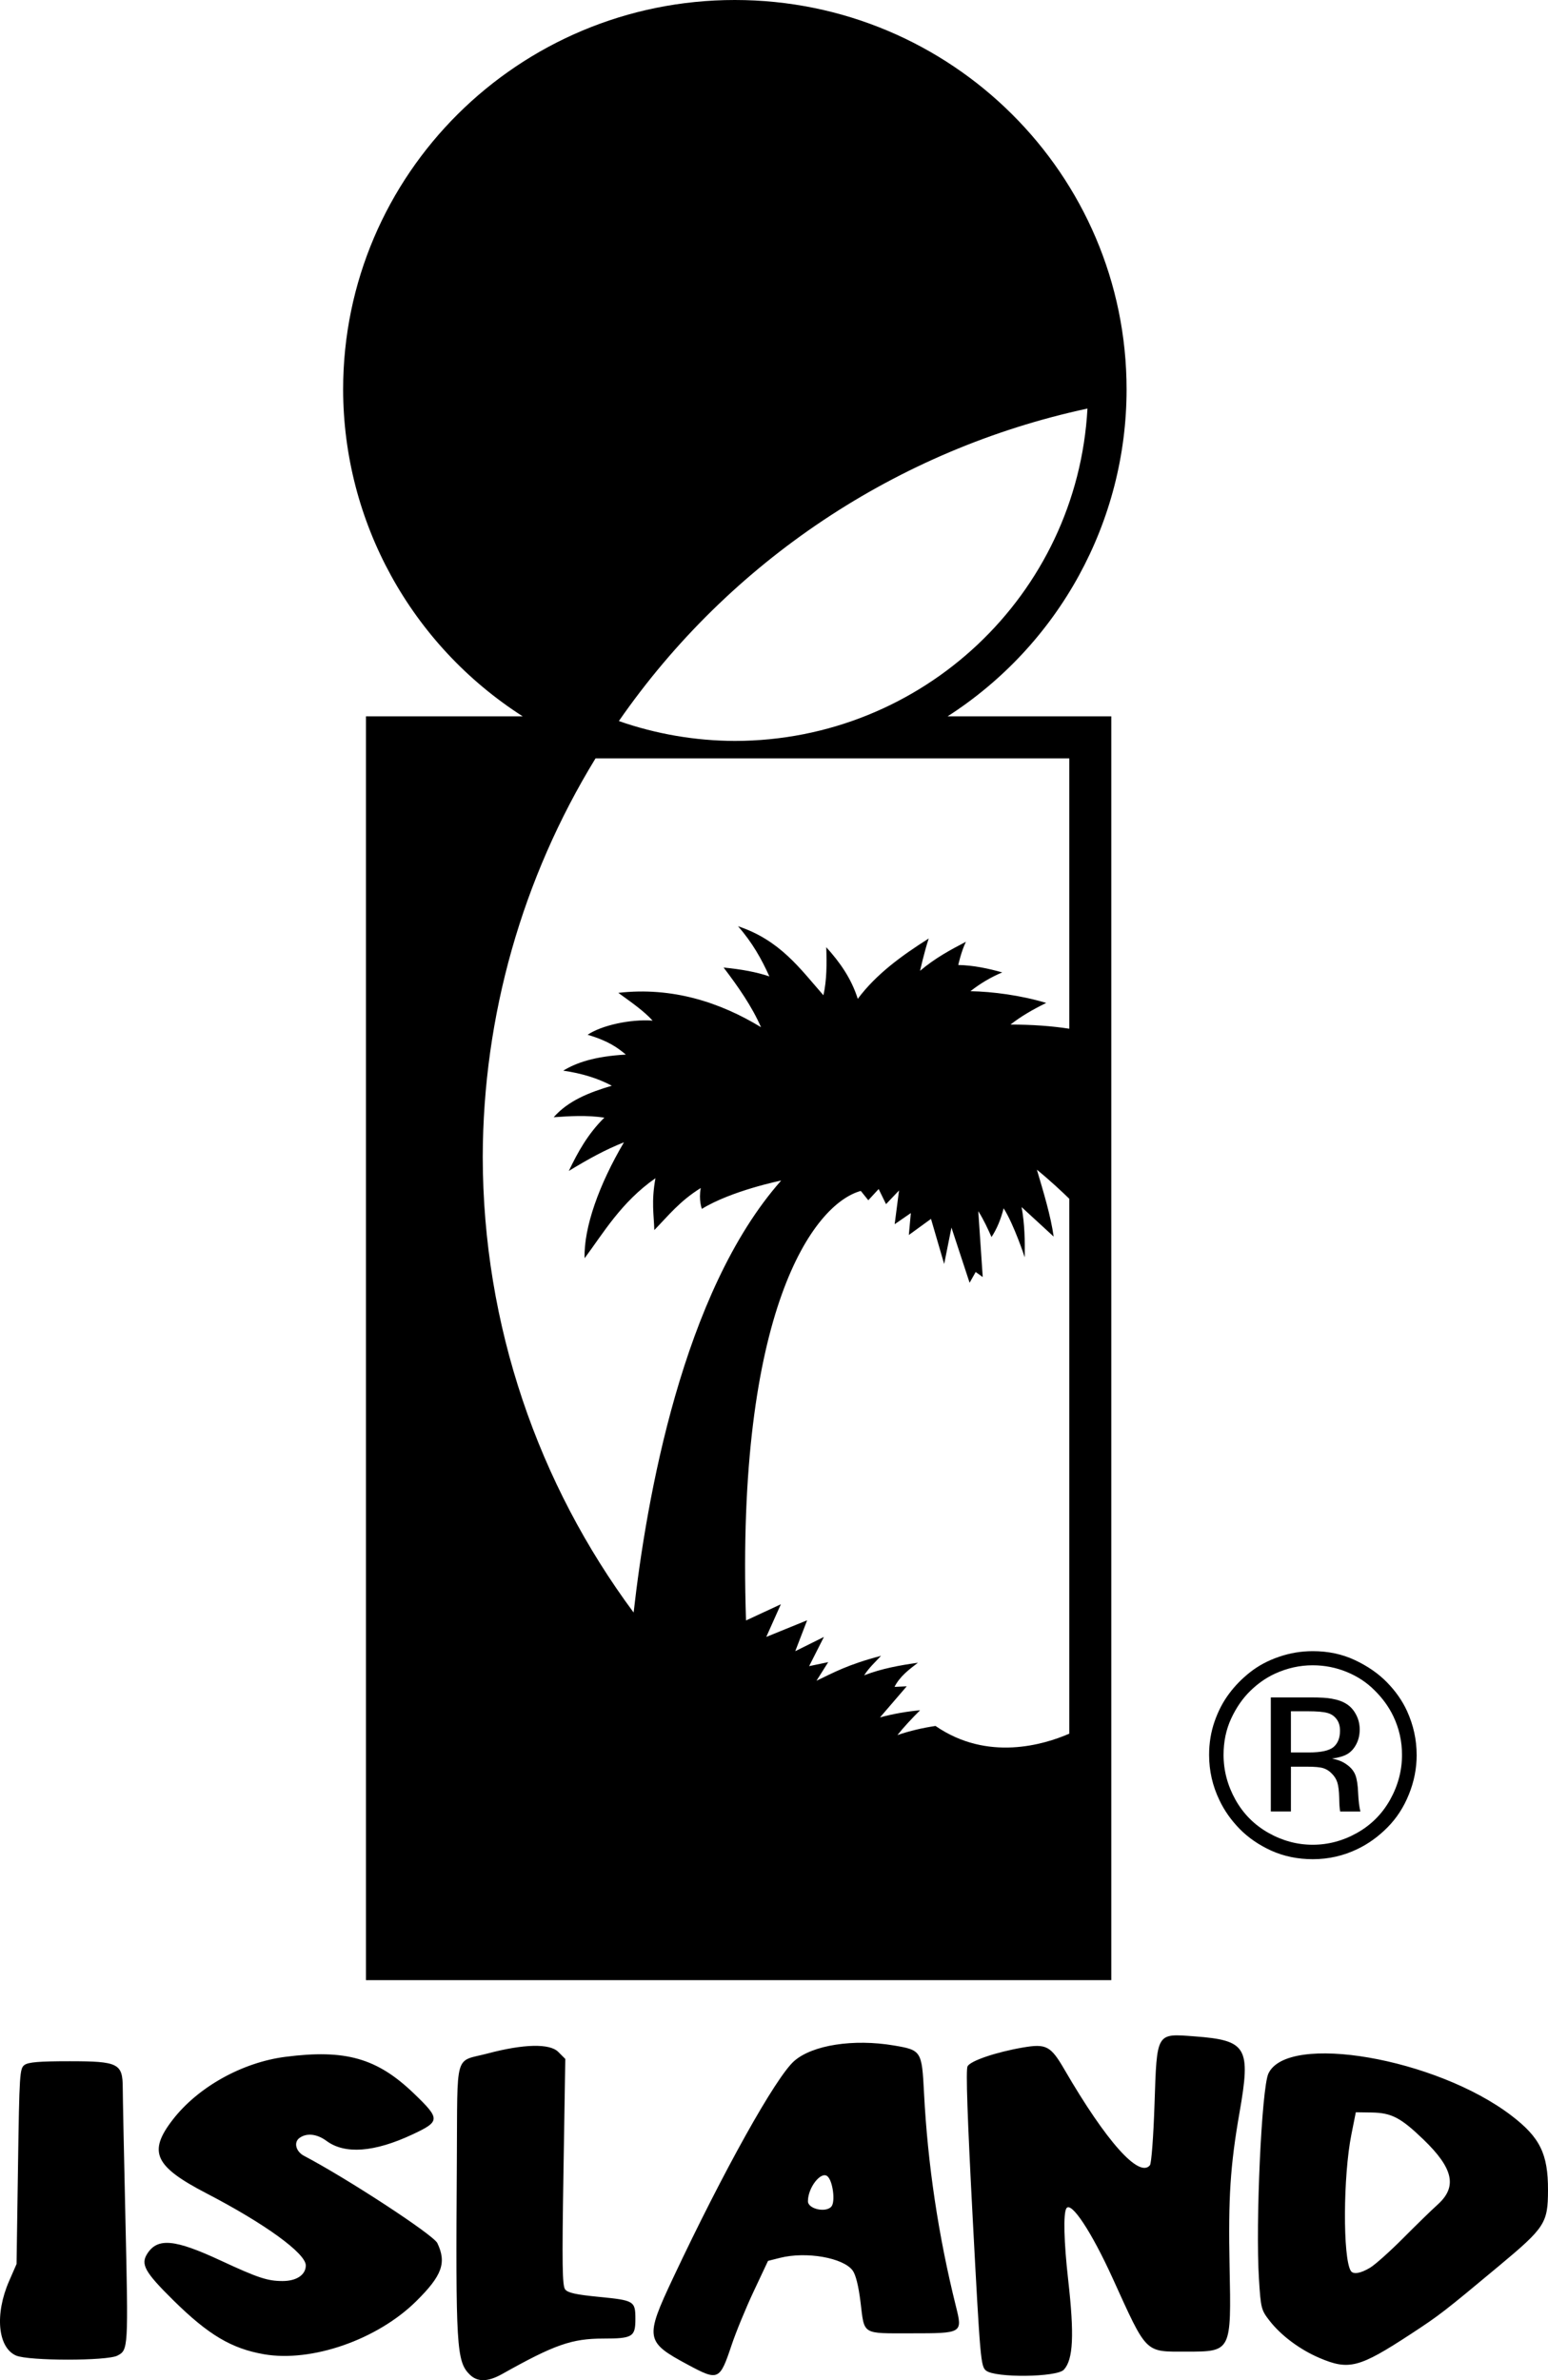 <?xml version="1.0" encoding="UTF-8" standalone="no"?>
<!-- Created with Inkscape (http://www.inkscape.org/) -->

<svg
   xmlns:dc="http://purl.org/dc/elements/1.1/"
   xmlns:cc="http://creativecommons.org/ns#"
   xmlns:rdf="http://www.w3.org/1999/02/22-rdf-syntax-ns#"
   xmlns:svg="http://www.w3.org/2000/svg"
   xmlns="http://www.w3.org/2000/svg"
   xmlns:sodipodi="http://sodipodi.sourceforge.net/DTD/sodipodi-0.dtd"
   xmlns:inkscape="http://www.inkscape.org/namespaces/inkscape"
   width="68.731mm"
   height="105.635mm"
   viewBox="0 0 68.731 105.635"
   version="1.1"
   id="svg8"
   inkscape:version="0.92.4 (5da689c313, 2019-01-14)"
   sodipodi:docname="Island_Records_1975.svg"
   inkscape:export-filename="C:\Users\tjdru\OneDrive\Pictures\Logos\Music\islandrecordslogo1975.png"
   inkscape:export-xdpi="240.4514"
   inkscape:export-ydpi="240.4514">
  <defs
     id="defs2" />
  <sodipodi:namedview
     id="base"
     pagecolor="#ffffff"
     bordercolor="#666666"
     borderopacity="1.0"
     inkscape:pageopacity="0.0"
     inkscape:pageshadow="2"
     inkscape:zoom="1"
     inkscape:cx="172.55845"
     inkscape:cy="196.48101"
     inkscape:document-units="mm"
     inkscape:current-layer="layer1"
     showgrid="false"
     inkscape:window-width="1366"
     inkscape:window-height="705"
     inkscape:window-x="-8"
     inkscape:window-y="-8"
     inkscape:window-maximized="1"
     showguides="true"
     inkscape:guide-bbox="true"
     inkscape:snap-global="false" />
  <g
     inkscape:label="Layer 1"
     inkscape:groupmode="layer"
     id="layer1"
     style="display:inline;opacity:1"
     transform="translate(-70.16,-101.31)">
    <g
       id="g480">
      <path
         sodipodi:nodetypes="cccccccccccccccccccccccccccccccccccccccccccccccccccccccccccccccccccccccccccccccccccccccccccccccc"
         inkscape:connector-curvature="0"
         d="m 81.88,205.793 c -1.442,-0.251 -2.468,-0.861 -4.022,-2.393 -1.276,-1.259 -1.466,-1.602 -1.152,-2.081 0.46,-0.702 1.217,-0.63 3.24,0.31 1.673,0.777 2.09,0.915 2.761,0.915 0.62,0 1.03,-0.276 1.03,-0.693 0,-0.536 -1.809,-1.849 -4.406,-3.197 -2.314,-1.201 -2.607,-1.838 -1.505,-3.266 1.118,-1.449 3.083,-2.547 5.004,-2.794 2.67,-0.344 4.074,0.056 5.71,1.629 1.176,1.131 1.172,1.236 -0.071,1.817 -1.69,0.79 -2.995,0.888 -3.809,0.287 -0.429,-0.316 -0.884,-0.366 -1.205,-0.132 -0.264,0.193 -0.159,0.602 0.203,0.792 1.943,1.021 5.746,3.509 5.92,3.873 0.418,0.876 0.211,1.443 -0.938,2.579 -1.726,1.707 -4.642,2.722 -6.761,2.354 z m -11.006,0.059 c -0.814,-0.354 -0.953,-1.837 -0.309,-3.309 l 0.33,-0.755 0.064,-4.335 c 0.061,-4.117 0.075,-4.343 0.289,-4.499 0.171,-0.125 0.653,-0.165 2.008,-0.165 2.158,0 2.352,0.098 2.354,1.185 4.38e-4,0.338 0.054,2.965 0.119,5.838 0.13,5.736 0.127,5.792 -0.356,6.042 -0.465,0.241 -3.945,0.238 -4.5,-0.003 z m 60.123,-3.903 c 0.224,-0.135 0.881,-0.723 1.461,-1.306 0.58,-0.583 1.272,-1.257 1.539,-1.497 0.872,-0.787 0.692,-1.604 -0.637,-2.884 -1.008,-0.971 -1.419,-1.185 -2.305,-1.198 l -0.697,-0.01 -0.197,0.987 c -0.368,1.839 -0.384,5.472 -0.027,6.05 0.106,0.172 0.433,0.118 0.864,-0.142 z m -2.264,4.003 c -0.861,-0.368 -1.691,-0.987 -2.202,-1.643 -0.373,-0.479 -0.392,-0.551 -0.474,-1.858 -0.156,-2.474 0.119,-8.465 0.419,-9.113 0.845,-1.828 7.454,-0.687 10.792,1.864 1.27,0.97 1.627,1.7 1.623,3.311 -0.004,1.458 -0.132,1.656 -2.162,3.348 -2.469,2.058 -2.645,2.194 -3.931,3.036 -2.295,1.501 -2.746,1.619 -4.064,1.056 z m -14.792,0.568 c -0.236,-0.196 -0.258,-0.446 -0.592,-6.746 -0.238,-4.489 -0.31,-6.611 -0.23,-6.76 0.131,-0.245 1.26,-0.628 2.456,-0.834 1.039,-0.178 1.236,-0.074 1.847,0.979 1.859,3.198 3.318,4.831 3.795,4.245 0.066,-0.081 0.156,-1.277 0.203,-2.691 0.108,-3.23 0.065,-3.156 1.776,-3.028 2.327,0.174 2.507,0.479 1.999,3.379 -0.412,2.355 -0.504,3.781 -0.442,6.83 0.078,3.794 0.083,3.783 -1.92,3.783 -1.861,0 -1.73,0.131 -3.273,-3.26 -0.94,-2.065 -1.843,-3.429 -2.053,-3.099 -0.142,0.224 -0.11,1.493 0.079,3.165 0.278,2.459 0.226,3.549 -0.193,3.998 -0.314,0.337 -3.056,0.366 -3.453,0.037 z m -6.865,-7.285 c 0.182,-0.219 0.059,-1.144 -0.179,-1.341 -0.287,-0.238 -0.865,0.503 -0.865,1.108 0,0.345 0.803,0.524 1.044,0.233 z m -6.385,7.017 c -1.879,-1.009 -1.906,-1.17 -0.645,-3.847 2.246,-4.767 4.558,-8.907 5.376,-9.626 0.807,-0.709 2.63,-0.993 4.426,-0.69 1.22,0.206 1.243,0.241 1.338,2.104 0.163,3.172 0.637,6.343 1.417,9.474 0.298,1.195 0.293,1.197 -1.975,1.197 -2.228,0 -2.081,0.091 -2.262,-1.393 -0.087,-0.707 -0.211,-1.207 -0.347,-1.393 -0.417,-0.57 -2.062,-0.857 -3.228,-0.563 l -0.531,0.134 -0.634,1.347 c -0.349,0.741 -0.792,1.817 -0.984,2.392 -0.527,1.574 -0.584,1.599 -1.951,0.864 z m -9.679,0.44 c -0.584,-0.584 -0.623,-1.234 -0.568,-9.457 0.033,-4.96 -0.129,-4.394 1.373,-4.792 1.599,-0.424 2.748,-0.45 3.128,-0.07 l 0.314,0.314 -0.081,5.015 c -0.067,4.119 -0.053,5.051 0.075,5.214 0.119,0.151 0.478,0.231 1.492,0.33 1.579,0.155 1.626,0.183 1.626,0.99 0,0.784 -0.127,0.861 -1.423,0.861 -1.4,0 -2.171,0.27 -4.488,1.571 -0.64,0.359 -1.103,0.367 -1.446,0.024 z"
         style="fill:#000000;stroke:none;stroke-width:0.116"
         id="path8574" />
      <path
         sodipodi:nodetypes="ccccccccccccccccccccccccccccccccccccccccccccccccccccccccccccccccc"
         inkscape:connector-curvature="0"
         d="m 133.06,179.192 c 0,0.603 -0.115,1.187 -0.345,1.753 -0.226,0.565 -0.542,1.053 -0.949,1.464 -0.406,0.41 -0.85,0.731 -1.332,0.961 -0.624,0.302 -1.286,0.452 -1.985,0.452 -0.666,0 -1.279,-0.126 -1.841,-0.377 -0.557,-0.255 -1.026,-0.578 -1.407,-0.967 -0.381,-0.389 -0.681,-0.815 -0.898,-1.275 -0.306,-0.632 -0.459,-1.302 -0.459,-2.01 0,-0.528 0.082,-1.024 0.245,-1.489 0.163,-0.465 0.377,-0.873 0.641,-1.225 0.264,-0.356 0.578,-0.676 0.942,-0.961 0.369,-0.289 0.794,-0.515 1.275,-0.678 0.486,-0.168 0.986,-0.251 1.501,-0.251 0.683,0 1.305,0.132 1.866,0.396 0.565,0.264 1.041,0.593 1.426,0.986 0.385,0.394 0.683,0.819 0.892,1.275 0.285,0.628 0.427,1.277 0.427,1.947 z m -4.617,-3.976 c -0.574,0 -1.131,0.124 -1.671,0.371 -0.394,0.18 -0.76,0.436 -1.099,0.766 -0.339,0.331 -0.622,0.739 -0.848,1.225 -0.226,0.486 -0.339,1.024 -0.339,1.614 0,0.695 0.176,1.359 0.528,1.991 0.352,0.628 0.84,1.118 1.464,1.47 0.624,0.352 1.279,0.528 1.966,0.528 0.691,0 1.349,-0.176 1.973,-0.528 0.624,-0.352 1.112,-0.842 1.464,-1.47 0.352,-0.632 0.528,-1.296 0.528,-1.991 0,-0.607 -0.13,-1.181 -0.389,-1.721 -0.197,-0.41 -0.471,-0.789 -0.823,-1.137 -0.348,-0.352 -0.762,-0.626 -1.244,-0.823 -0.482,-0.197 -0.984,-0.295 -1.508,-0.295 z m -0.967,6.489 h -0.892 v -5.063 h 1.772 c 0.427,0 0.737,0.019 0.93,0.057 0.272,0.046 0.494,0.126 0.666,0.239 0.172,0.109 0.31,0.264 0.415,0.465 0.109,0.201 0.163,0.423 0.163,0.666 0,0.243 -0.052,0.463 -0.157,0.66 -0.105,0.197 -0.239,0.341 -0.402,0.433 -0.163,0.092 -0.387,0.157 -0.672,0.195 0.272,0.05 0.496,0.142 0.672,0.276 0.18,0.13 0.304,0.285 0.371,0.465 0.067,0.184 0.107,0.448 0.119,0.792 0.017,0.348 0.05,0.62 0.101,0.817 h -0.898 c -0.025,-0.117 -0.04,-0.325 -0.044,-0.622 -0.008,-0.297 -0.036,-0.519 -0.082,-0.666 -0.046,-0.147 -0.126,-0.276 -0.239,-0.389 -0.109,-0.117 -0.235,-0.199 -0.377,-0.245 -0.138,-0.046 -0.385,-0.069 -0.741,-0.069 h -0.704 z m 0,-2.62 h 0.804 c 0.532,0 0.894,-0.08 1.087,-0.239 0.193,-0.163 0.289,-0.406 0.289,-0.729 0,-0.205 -0.05,-0.375 -0.151,-0.509 -0.101,-0.138 -0.237,-0.23 -0.408,-0.276 -0.176,-0.05 -0.463,-0.075 -0.861,-0.075 h -0.76 z"
         style="font-style:normal;font-variant:normal;font-weight:normal;font-stretch:normal;font-size:29.315px;line-height:1.25;font-family:'Helvetica S';-inkscape-font-specification:'Helvetica S';text-align:center;letter-spacing:0px;word-spacing:0px;text-anchor:middle;fill:#000000;fill-opacity:1;stroke:none;stroke-width:0.322"
         id="path50" />
      <path
         sodipodi:nodetypes="ccccccccccccccccccccccccccccccccccccccccccccccccccccccccccccccccccccccccccccccccccccccccccccc"
         inkscape:connector-curvature="0"
         id="path445"
         d="m 102.788,101.31 c -9.606,-1.6e-4 -17.393,7.738 -17.393,17.283 0.007,5.868 3.01,11.332 7.975,14.51 h -6.961 v 56.088 h 33.092 v -56.088 h -7.269 c 4.955,-3.184 7.947,-8.647 7.948,-14.51 -1.9e-4,-9.545 -7.787,-17.283 -17.393,-17.283 z m 15.655,18.132 c -0.453,8.266 -7.324,14.741 -15.655,14.751 -1.755,-0.006 -3.496,-0.304 -5.151,-0.882 4.923,-7.097 12.361,-12.055 20.806,-13.869 z m -0.807,15.526 v 11.997 c -0.797,-0.122 -1.645,-0.183 -2.61,-0.184 0.466,-0.365 0.984,-0.665 1.586,-0.96 -1.116,-0.338 -2.403,-0.506 -3.365,-0.521 0.429,-0.336 0.895,-0.617 1.413,-0.834 -0.601,-0.17 -1.279,-0.317 -1.953,-0.329 0,0 0.13,-0.603 0.34,-1.031 -0.686,0.358 -1.372,0.726 -2.036,1.289 0,0 0.184,-0.829 0.384,-1.434 -1.196,0.759 -2.329,1.577 -3.15,2.678 -0.285,-0.906 -0.8,-1.631 -1.399,-2.291 0.025,0.736 0.025,1.462 -0.126,2.132 -1.032,-1.174 -1.921,-2.442 -3.792,-3.063 0.637,0.724 1.053,1.471 1.392,2.227 -0.559,-0.191 -1.243,-0.318 -2.032,-0.394 0.651,0.856 1.257,1.724 1.661,2.648 -1.815,-1.104 -3.939,-1.799 -6.336,-1.525 0.576,0.419 1.125,0.795 1.523,1.233 -0.992,-0.074 -2.279,0.214 -2.886,0.628 0.929,0.274 1.331,0.575 1.698,0.879 -1.396,0.079 -2.196,0.359 -2.781,0.713 0.83,0.12 1.548,0.344 2.157,0.669 -0.994,0.294 -1.932,0.661 -2.58,1.398 0.715,-0.048 1.428,-0.1 2.249,0.018 -0.742,0.733 -1.183,1.544 -1.578,2.366 0.904,-0.549 1.613,-0.939 2.449,-1.271 -1.104,1.871 -1.788,3.78 -1.748,5.145 0.829,-1.11 1.624,-2.489 3.146,-3.551 -0.189,1.04 -0.07,1.613 -0.05,2.301 0.617,-0.632 1.119,-1.28 2.061,-1.866 -0.1,0.542 0.05,0.926 0.05,0.926 1.326,-0.815 3.522,-1.258 3.522,-1.258 -4.385,4.951 -5.985,14.155 -6.552,19.172 -4.229,-5.699 -6.69,-12.728 -6.699,-20.225 0.015,-6.242 1.747,-12.359 5.007,-17.682 z m 0,19.545 v 23.738 c -1.117,0.486 -3.629,1.252 -5.94,-0.342 -0.569,0.084 -1.133,0.215 -1.69,0.405 0.287,-0.362 0.635,-0.731 1.006,-1.102 -0.588,0.054 -1.181,0.156 -1.78,0.317 l 1.187,-1.38 -0.543,0.026 c 0.236,-0.464 0.639,-0.767 1.04,-1.072 -0.804,0.114 -1.605,0.256 -2.388,0.559 0.227,-0.352 0.496,-0.589 0.75,-0.866 -1.509,0.398 -2.108,0.748 -2.867,1.107 l 0.522,-0.826 -0.848,0.178 0.657,-1.297 -1.273,0.633 0.528,-1.372 -1.815,0.739 0.648,-1.449 -1.547,0.718 c -0.452,-13.739 2.983,-18.48 5.096,-19.063 l 0.333,0.414 0.46,-0.498 0.328,0.671 0.577,-0.607 -0.194,1.497 0.718,-0.494 -0.089,0.973 0.984,-0.715 0.585,2.003 0.323,-1.618 0.806,2.45 0.27,-0.478 0.313,0.224 -0.198,-2.924 c 0.256,0.405 0.419,0.776 0.588,1.149 0.241,-0.366 0.417,-0.795 0.538,-1.277 0.466,0.736 0.938,2.179 0.938,2.179 0.009,-0.75 -0.003,-1.497 -0.141,-2.232 l 1.425,1.31 c -0.134,-0.945 -0.463,-2.011 -0.746,-2.97 0.638,0.524 1.136,0.997 1.44,1.292 z"
         style="display:inline;opacity:1;vector-effect:none;fill:#000000;fill-opacity:1;fill-rule:nonzero;stroke:none;stroke-width:0.428;stroke-linecap:butt;stroke-linejoin:miter;stroke-miterlimit:10;stroke-dasharray:none;stroke-dashoffset:0;stroke-opacity:1;paint-order:markers stroke fill" />
    </g>
  </g>
</svg>
